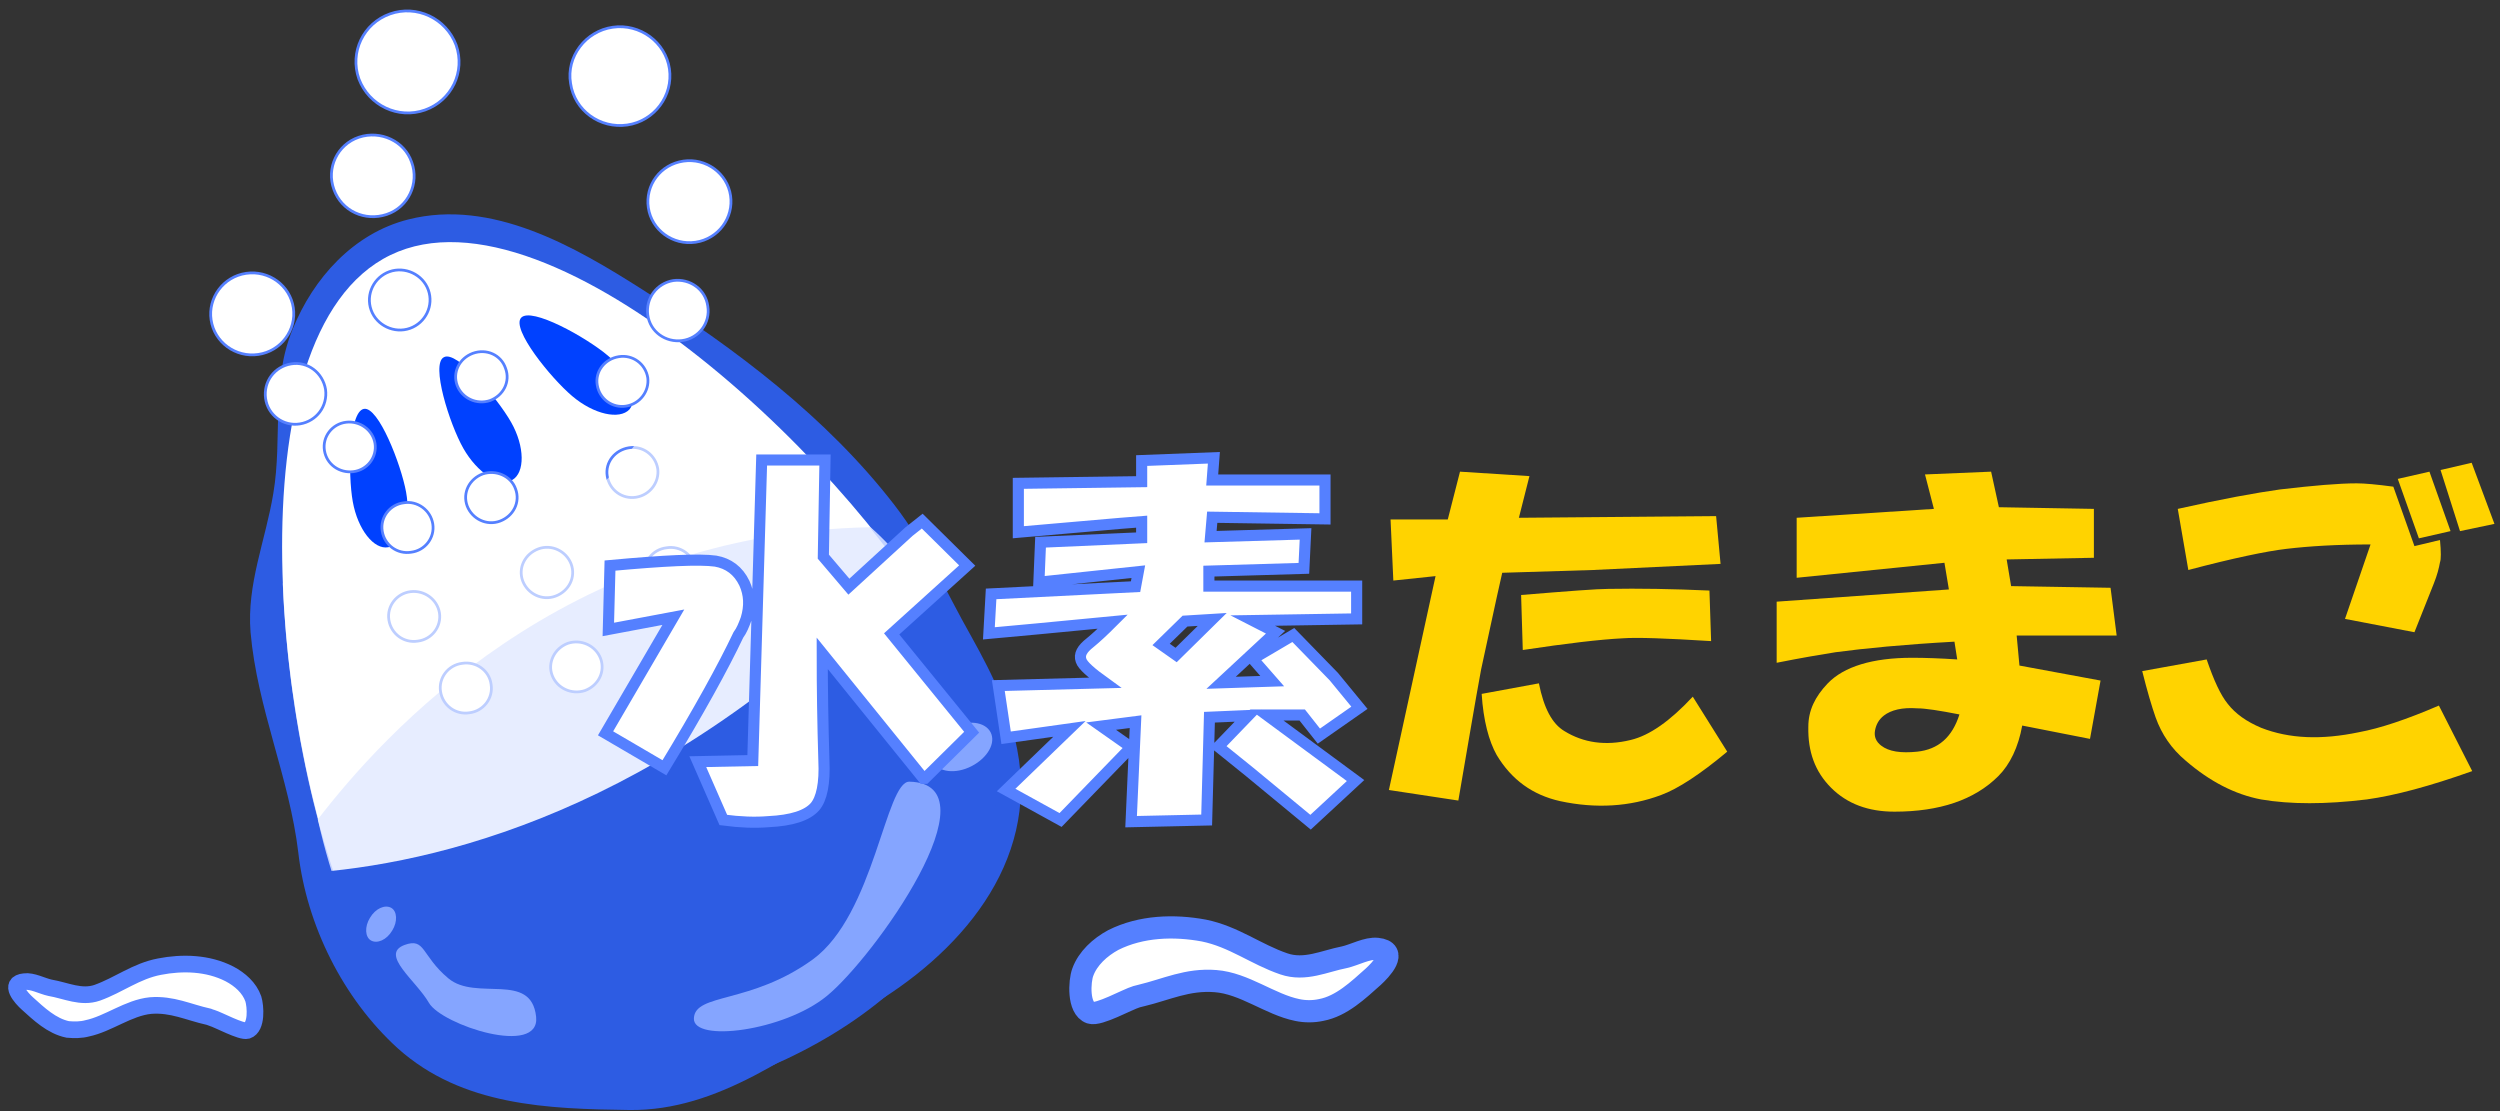 <?xml version="1.0" encoding="utf-8"?>
<!-- Generator: Adobe Illustrator 18.0.0, SVG Export Plug-In . SVG Version: 6.00 Build 0)  -->
<!DOCTYPE svg PUBLIC "-//W3C//DTD SVG 1.1//EN" "http://www.w3.org/Graphics/SVG/1.1/DTD/svg11.dtd">
<svg version="1.1" xmlns="http://www.w3.org/2000/svg" xmlns:xlink="http://www.w3.org/1999/xlink" x="0px" y="0px"
	 viewBox="0 0 450 200" enable-background="new 0 0 450 200" xml:space="preserve">
<rect x="0" y="0" width="450" height="200" fill="#333333" stroke="none"/>
<g id="background">
</g>
<g id="レイヤー_5">
</g>
<g id="item">
	<g>
		<g id="卵_xFF13__3_">
			<path id="白卵_6_" fill="#2D5CE3" d="M180.2,125.4c-1.5-3.7-3.4-7.3-5.4-10.9c-4.6-8.1-8-16.1-13.8-23.6
				c-12.2-15.8-28.6-28.1-45.4-38.8c-12.1-7.7-27.1-16.4-42.1-12.6c-9.9,2.5-17.1,10.6-20.8,19.7c-4,9.7-1.8,19.5-3.5,29.6
				c-1.4,8.5-4.8,16.3-4.1,25c1.2,13.7,7,26.2,8.6,39.7c1.5,13,8,26.2,17.9,35.2c11.6,10.4,27,10.9,41.7,11.1
				c16.1,0.2,29.4-10.5,42.5-18.2c16.8-9.7,31.3-26.2,27.3-46.7C182.5,131.8,181.5,128.6,180.2,125.4z"/>
		</g>
		<path id="白卵_5_" fill="#FFFFFF" d="M171.1,116.5c-15-30.4-71.4-84.8-100.8-70.6s-20.7,91.6-5.7,122s46.9,35.2,76.3,21
			S186.1,146.8,171.1,116.5z"/>
		<path fill="#C2D1FF" d="M173.6,122.3c-3.1-7.8-7-18.7-16.9-27.4c-55.2,1-87.8,37.4-99.5,52.6c2.5,11.1,6,20,10.3,27
			c14.8,24.3,45.2,27.7,73.4,14.4C171.3,174.5,183.9,148.2,173.6,122.3z"/>
		<path fill="#FFFFFF" stroke="#5580FF" stroke-width="0.5" stroke-miterlimit="10" d="M79.1,110.3c0.4,2.5-1.4,4.8-3.9,5.1
			c-2.5,0.4-4.8-1.3-5.2-3.8c-0.4-2.5,1.4-4.8,3.9-5.1C76.4,106.2,78.7,107.9,79.1,110.3z"/>
		<path fill="#FFFFFF" stroke="#5580FF" stroke-width="0.5" stroke-miterlimit="10" d="M88.4,123.2c0.4,2.5-1.4,4.8-3.9,5.1
			c-2.5,0.4-4.8-1.3-5.2-3.8c-0.4-2.5,1.4-4.8,3.9-5.1C85.7,119,88.1,120.7,88.4,123.2z"/>
		<path fill="#FFFFFF" stroke="#5580FF" stroke-width="0.5" stroke-miterlimit="10" d="M109.3,85.7c0.4,2.5,2.7,4.2,5.2,3.8
			c2.5-0.4,4.2-2.7,3.9-5.1c-0.4-2.5-2.7-4.2-5.2-3.8S108.9,83.2,109.3,85.7z"/>
		<path fill="#FFFFFF" stroke="#5580FF" stroke-width="0.5" stroke-miterlimit="10" d="M116.1,103.7c0.4,2.5,2.7,4.2,5.2,3.8
			c2.5-0.4,4.2-2.7,3.9-5.1c-0.4-2.5-2.7-4.2-5.2-3.8C117.4,98.9,115.7,101.2,116.1,103.7z"/>
		<path fill="#FFFFFF" stroke="#5580FF" stroke-width="0.5" stroke-miterlimit="10" d="M102.8,101.5c0.9,2.4-0.4,4.9-2.8,5.8
			s-5-0.4-5.9-2.7c-0.9-2.4,0.4-4.9,2.8-5.8C99.3,97.9,101.9,99.2,102.8,101.5z"/>
		<path fill="#FFFFFF" stroke="#5580FF" stroke-width="0.5" stroke-miterlimit="10" d="M108.1,118.5c0.9,2.4-0.4,4.9-2.8,5.8
			c-2.4,0.8-5-0.4-5.9-2.7s0.4-4.9,2.8-5.8C104.6,115,107.2,116.2,108.1,118.5z"/>
		<path fill="#FFFFFF" stroke="#5580FF" stroke-width="2" stroke-miterlimit="10" d="M178.4,106.9l26-1.3l0.5-2.7l-17.9,1.9l0.3-7.2
			l18.2-0.8v-2.9l-3.8,0.3l-18.4,1.6v-8.8l22.2-0.3v-3.8l13-0.5l-0.3,4h20.3v7l-20.3-0.3l-0.3,3.5l17.1-0.5l-0.3,6.2l-17.1,0.5v2.7
			h26.6v5.9l-18.7,0.3l4.1,2.1l-9.8,9.1l9.2-0.3l-3.5-4l7.3-4.3l7.3,7.5l4.6,5.6l-7.3,5.1l-3-3.8H228l16,11.8l-8.1,7.5L225,139
			l-5.7-4.6l5.4-5.6l-7,0.3l-0.5,18.5l-13.6,0.3l0.8-18l-6.2,0.8l5.4,3.8l-12.7,13.1l-9.8-5.4l11.4-11l-11.4,1.6l-1.4-9.4l19.2-0.5
			c-2.5-1.8-4-3.1-4.3-4c-0.4-1.1,0.2-2.1,1.6-3.2c1.1-0.9,2.4-2.1,4.1-3.8l-13.6,1.3l-8.7,0.8L178.4,106.9z M211.7,117.9l6.5-6.4
			l-4.9,0.3L209,116L211.7,117.9z"/>
		<path fill="#FFD300" d="M254.6,121.1l3.8-17.4l-7.6,0.8l-0.5-11h10.3l2.2-8.6l12.5,0.8l-1.9,7.5l35.5-0.3l0.8,8.6l-23,1.1
			l-16.3,0.5c-1.3,5.7-2.5,11.5-3.8,17.4c-1.1,5.9-2.4,13.8-4.1,23.6l-12.5-1.9L254.6,121.1z M304.7,125.4l6.2,9.9
			c-4.9,4.1-8.9,6.7-11.9,7.8c-5.6,2.1-11.7,2.5-18.2,1.1c-4.9-1.1-8.7-3.8-11.4-8.3c-1.4-2.5-2.4-6.2-2.7-11l10.3-1.9
			c0.9,4.5,2.4,7.3,4.6,8.6c3.4,2.1,7.4,2.7,11.9,1.6C296.9,132.4,300.6,129.8,304.7,125.4z M307.7,106.3l0.3,9.1
			c-8-0.5-13.3-0.7-16-0.5c-4,0.2-9.9,0.9-17.9,2.1l-0.3-9.9c8.5-0.7,13.7-1.1,15.7-1.1C295,105.9,301,106,307.7,106.3z"/>
		<path fill="#FFD300" d="M350.8,106.1l-0.8-4.8l-26.6,2.7V93.2l24.7-1.6l-1.6-6.2l11.9-0.5l1.4,6.4l17.1,0.3v8.8l-15.7,0.3l0.8,4.8
			l17.9,0.3l1.1,8.6H363l0.5,5.4l14.6,2.7l-1.9,10.5l-12.2-2.4c-0.7,3.9-2.2,7-4.3,9.1c-4.3,4.3-10.6,6.4-18.7,6.4
			c-4.7,0-8.5-1.4-11.4-4.3c-2.9-2.9-4.2-6.5-4.1-11c0-2.9,1.2-5.4,3.5-7.8c2.9-3,8-4.6,15.2-4.6c2.3,0,5.1,0.1,8.1,0.3l-0.5-3.2
			c-9,0.5-16.2,1.2-21.4,1.9c-2.5,0.4-6.1,1-10.6,1.9v-11L350.8,106.1z M352.7,128.6c-3.6-0.7-6.1-1.1-7.6-1.1
			c-2.7-0.2-4.7,0.3-6,1.3c-0.9,0.7-1.4,1.6-1.6,2.7c-0.2,1.1,0.2,2,1.1,2.7c1.4,1.1,3.6,1.4,6.5,1.1
			C348.9,134.9,351.4,132.7,352.7,128.6z"/>
		<path fill="#FFD300" d="M397.2,118.7c1.3,3.8,2.5,6.4,3.8,8c1.4,1.8,3.4,3.2,6,4.3c5.1,2,10.9,2.2,17.6,0.8
			c3.8-0.7,8.6-2.3,14.4-4.8l6,11.8c-7.6,2.7-13.9,4.4-19,5.1c-7.4,0.9-13.7,0.9-19,0c-4.7-0.9-9.2-3.2-13.6-7
			c-2.5-2.1-4.3-4.7-5.4-7.8c-0.7-2-1.5-4.7-2.4-8.3L397.2,118.7z M430.8,87.6l3.8,10.7l4.6-1.1c0.2,2.1,0.2,3.5,0,4
			c-0.2,1.1-0.5,2.3-1.1,3.8l-3.5,8.8l-12.5-2.4l4.6-13.4c-6,0-11,0.3-15.2,0.8c-3.4,0.4-9.3,1.6-17.6,3.8l-1.9-11
			c8-1.8,14.1-2.9,18.4-3.5c6-0.7,10.6-1.1,13.8-1.1C425.6,87,427.8,87.2,430.8,87.6z M437.3,84.9l3.8,10.7l-5.7,1.3l-3.8-10.7
			L437.3,84.9z M444.9,83.3l4.1,11l-6.2,1.3l-3.5-11L444.9,83.3z"/>
		<path fill="#0041FF" d="M73.1,88.6c-0.9-5-5-15.5-7.6-15c-2.7,0.5-2.9,11.7-2,16.7s3.8,8.7,6.4,8.2C72.6,98,74,93.6,73.1,88.6z"/>
		<path fill="#0041FF" d="M103,71.3c-3.9-3.3-11-12.1-9.2-14.1c1.8-2,11.7,3.5,15.6,6.8c3.9,3.3,5.6,7.6,3.9,9.7
			C111.5,75.6,106.9,74.6,103,71.3z"/>
		<path fill="#0041FF" d="M83.4,80.7c-2.5-4.4-5.9-15.2-3.5-16.4C82.2,63,89.5,71.6,92,76c2.5,4.4,2.5,9.1,0.2,10.4
			S85.9,85.1,83.4,80.7z"/>
		<path fill="#FFFFFF" stroke="#5580FF" stroke-width="0.5" stroke-miterlimit="10" d="M67.5,79.8c0.4,2.5-1.4,4.8-3.9,5.1
			s-4.8-1.3-5.2-3.8c-0.4-2.5,1.4-4.8,3.9-5.1C64.8,75.7,67.1,77.4,67.5,79.8z"/>
		<path fill="#FFFFFF" stroke="#5580FF" stroke-width="0.5" stroke-miterlimit="10" d="M77.9,94.3c0.4,2.5-1.4,4.8-3.9,5.1
			c-2.5,0.4-4.8-1.3-5.2-3.8c-0.4-2.5,1.4-4.8,3.9-5.1C75.1,90.1,77.5,91.8,77.9,94.3z"/>
		<path fill="#FFFFFF" stroke="#5580FF" stroke-width="0.5" stroke-miterlimit="10" d="M58.6,70.1c0.4,3-1.6,5.7-4.6,6.2
			s-5.8-1.6-6.2-4.6c-0.4-3,1.6-5.7,4.6-6.2S58.1,67.1,58.6,70.1z"/>
		<path fill="#FFFFFF" stroke="#5580FF" stroke-width="0.5" stroke-miterlimit="10" d="M52.8,55.4c0.6,4-2.2,7.8-6.3,8.4
			s-7.9-2.2-8.5-6.2s2.2-7.8,6.3-8.4C48.4,48.6,52.2,51.4,52.8,55.4z"/>
		<path fill="#FFFFFF" stroke="#5580FF" stroke-width="0.5" stroke-miterlimit="10" d="M107.5,69.3c0.4,2.5,2.7,4.2,5.2,3.8
			c2.5-0.4,4.2-2.7,3.9-5.1c-0.4-2.5-2.7-4.2-5.2-3.8C108.8,64.6,107.1,66.9,107.5,69.3z"/>
		<path fill="#FFFFFF" stroke="#5580FF" stroke-width="0.5" stroke-miterlimit="10" d="M116.6,56.7c0.4,3,3.2,5,6.2,4.6
			c3-0.4,5.1-3.2,4.6-6.2c-0.4-3-3.2-5-6.2-4.6C118.2,51,116.2,53.7,116.6,56.7z"/>
		<path opacity="0.61" fill="#FFFFFF" d="M171.1,116.7c-7.8-15.8-26.8-38.1-47.3-53.8C115.3,83.1,95.2,112,50.9,105
			c0.9,23.8,6.6,48.8,13.7,63.2c15,30.4,46.9,35.2,76.3,21C170.3,175,186.1,147.1,171.1,116.7z"/>
		<path fill="#FFFFFF" stroke="#5580FF" stroke-width="0.5" stroke-miterlimit="10" d="M116.7,37.4c0.6,4,4.4,6.8,8.5,6.2
			c4.1-0.6,6.9-4.4,6.3-8.4c-0.6-4-4.4-6.8-8.5-6.2C118.9,29.6,116.1,33.3,116.7,37.4z"/>
		<path fill="#FFFFFF" stroke="#5580FF" stroke-width="0.5" stroke-miterlimit="10" d="M102.7,15c0.7,4.9,5.3,8.2,10.2,7.5
			s8.3-5.3,7.6-10.1s-5.3-8.2-10.2-7.5S101.9,10.2,102.7,15z"/>
		<path fill="#FFFFFF" stroke="#5580FF" stroke-width="0.5" stroke-miterlimit="10" d="M91,66.3c0.9,2.4-0.4,4.9-2.8,5.8
			c-2.4,0.8-5-0.4-5.9-2.7c-0.9-2.4,0.4-4.9,2.8-5.8C87.6,62.7,90.2,63.9,91,66.3z"/>
		<path fill="#FFFFFF" stroke="#5580FF" stroke-width="0.5" stroke-miterlimit="10" d="M92.8,88c0.9,2.4-0.4,4.9-2.8,5.8
			s-5-0.4-5.9-2.7c-0.9-2.4,0.4-4.9,2.8-5.8C89.3,84.5,92,85.7,92.8,88z"/>
		<path fill="#FFFFFF" stroke="#5580FF" stroke-width="0.5" stroke-miterlimit="10" d="M77.1,52.2c1,2.8-0.5,5.9-3.3,6.9
			s-6-0.5-7-3.3c-1-2.8,0.5-5.9,3.3-6.9S76.1,49.4,77.1,52.2z"/>
		<path fill="#FFFFFF" stroke="#5580FF" stroke-width="0.5" stroke-miterlimit="10" d="M74.1,29.2c1.4,3.8-0.6,8.1-4.5,9.4
			s-8.1-0.6-9.5-4.5c-1.4-3.8,0.6-8.1,4.5-9.4S72.8,25.4,74.1,29.2z"/>
		<path fill="#FFFFFF" stroke="#5580FF" stroke-width="0.5" stroke-miterlimit="10" d="M82.1,8.1c1.7,4.8-0.8,10-5.6,11.7
			c-4.8,1.7-10.1-0.8-11.9-5.6c-1.7-4.8,0.8-10,5.6-11.7S80.3,3.3,82.1,8.1z"/>
		<path fill="#FFFFFF" stroke="#5580FF" stroke-width="3" stroke-miterlimit="10" d="M15.7,185.1c3.8-0.8,7.4-3.7,11.4-4.1
			c3.9-0.3,6.8,1.2,10.4,2c0.2,0.1,0.4,0.1,0.6,0.2c1.3,0.4,5.3,2.6,6.4,2.3c1.8-0.6,1.5-4.4,1.1-5.7c-0.7-2-2.4-3.5-4.3-4.5
			c-3.9-2-8.5-2.1-12.6-1.3c-4.2,0.8-7.3,3.3-11.2,4.7c-2.9,1-5.6-0.4-8.5-0.9c-1.4-0.3-3.2-1.3-4.6-1.1c-3,0.3-0.5,3,0.5,3.9
			c2.1,1.9,4.4,4.1,7.3,4.7C13.4,185.4,14.6,185.4,15.7,185.1z"/>
		<path fill="#FFFFFF" stroke="#5580FF" stroke-width="4" stroke-miterlimit="10" d="M233.5,181.8c-4.9-1-9.5-4.8-14.7-5.2
			c-5.1-0.4-8.8,1.5-13.4,2.6c-0.3,0.1-0.5,0.1-0.8,0.2c-1.7,0.5-6.8,3.4-8.3,2.9c-2.3-0.8-2-5.7-1.4-7.3c0.9-2.5,3.1-4.5,5.5-5.8
			c5-2.5,10.9-2.7,16.3-1.7c5.4,1.1,9.4,4.3,14.4,6c3.8,1.3,7.3-0.5,10.9-1.2c1.8-0.4,4.1-1.7,5.9-1.5c3.9,0.4,0.6,3.8-0.7,5
			c-2.7,2.4-5.7,5.3-9.4,6C236.4,182.1,234.9,182.1,233.5,181.8z"/>
		<path fill="#2D5CE3" d="M175.8,121.3c-2.5-6.2-5.4-14.2-11.2-21.7C122.9,144.4,81.1,155,57.2,157c2.3,7.3,5,13.4,8.2,18.6
			c15.4,25.3,47,28.8,76.2,15C173.3,175.6,186.5,148.2,175.8,121.3z"/>
		<g>
			<path fill="#85A5FF" d="M163.7,140.7c15.9,0.4-6.4,31.7-14.9,38.6c-7.7,6.3-24.1,8.4-23.9,4c0.2-4.6,10.2-2.5,21.4-10.6
				C157.4,164.6,159.4,140.6,163.7,140.7z"/>
		</g>
		<g>
			<path fill="#85A5FF" d="M167.9,137.1c1,1.9,4.1,2.3,7,0.8c2.9-1.5,4.4-4.2,3.4-6.1s-4.1-2.3-7-0.8
				C168.4,132.5,166.9,135.2,167.9,137.1z"/>
		</g>
		<g>
			<path fill="#85A5FF" d="M96.5,183c0.8,7.3-17,1.5-19.3-2.5s-8.9-8.7-4.4-10.4c3.8-1.4,3,1.9,7.9,6
				C85.7,180.3,95.6,174.8,96.5,183z"/>
		</g>
		<g>
			<path fill="#85A5FF" d="M70.4,163.4c-1.1-0.6-2.8,0.1-3.8,1.8c-1,1.6-0.9,3.5,0.2,4.1c1.1,0.6,2.8-0.1,3.8-1.8
				C71.6,165.9,71.5,164,70.4,163.4z"/>
		</g>
		<path fill="#FFFFFF" stroke="#5580FF" stroke-width="2" stroke-miterlimit="10" d="M109.5,113.3l0.3-11.5c9.8-0.9,16.1-1.2,19-0.8
			c2.3,0.4,4.1,1.7,5.2,4c0.9,2,1,4.1,0.3,6.4c-0.4,1.1-0.8,2.1-1.4,2.9c-2.7,5.7-7.1,13.7-13.3,23.9l-10.6-6.2l12.2-20.9
			L109.5,113.3z M135.5,136.9l1.6-54.1h11.4l-0.3,17.4l4.6,5.4l10.8-9.9l2.4-1.9l8.1,8l-13.6,12.3l14.4,17.7l-8.4,8.3h-0.3
			L148,117.6c0,6.3,0.1,12.7,0.3,19.3c0.2,4.1-0.4,6.9-1.6,8.3c-1.4,1.6-4.2,2.5-8.4,2.7c-2.4,0.2-5.1,0.1-8.1-0.3l-4.6-10.5
			L135.5,136.9z"/>
	</g>
</g>
<g id="font">
</g>
<g id="レイヤー_3">
</g>
</svg>
